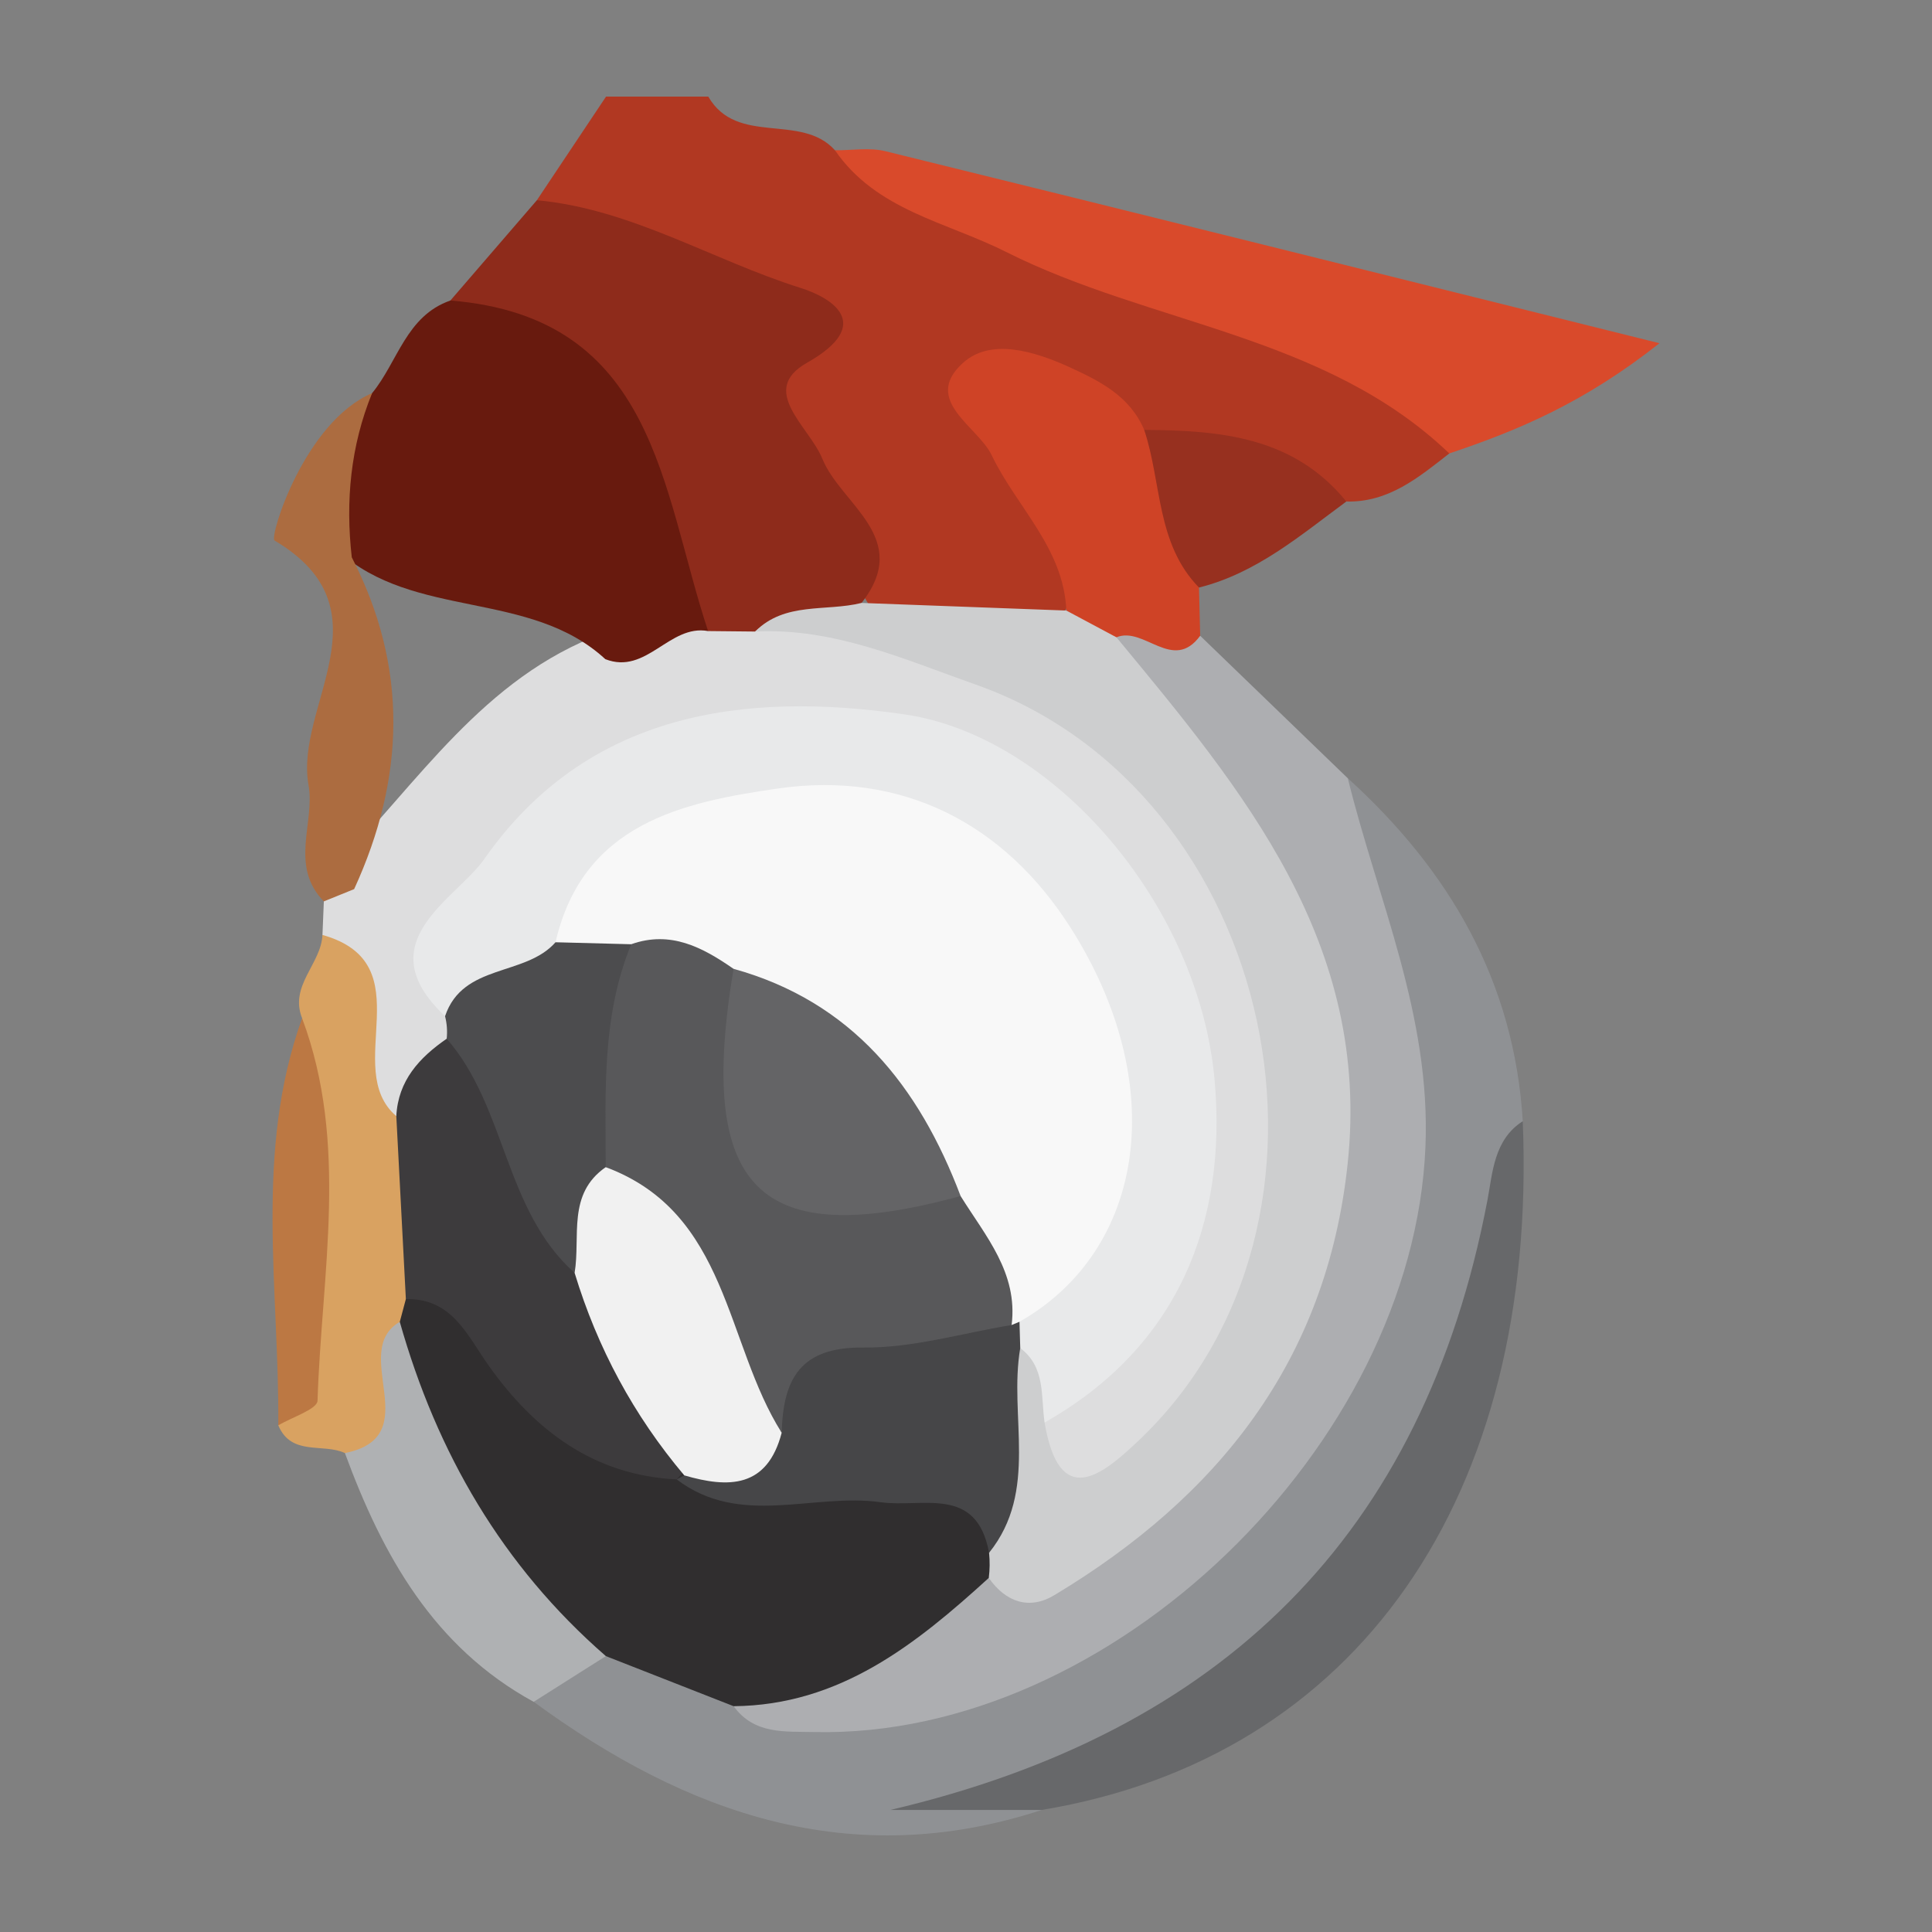 <?xml version="1.0" encoding="utf-8"?>
<!-- Generator: Adobe Illustrator 17.0.0, SVG Export Plug-In . SVG Version: 6.00 Build 0)  -->
<!DOCTYPE svg PUBLIC "-//W3C//DTD SVG 1.1//EN" "http://www.w3.org/Graphics/SVG/1.1/DTD/svg11.dtd">
<svg version="1.1" id="Layer_1" xmlns="http://www.w3.org/2000/svg" xmlns:xlink="http://www.w3.org/1999/xlink" x="0px" y="0px"
	 width="200px" height="200px" viewBox="0 0 200 200" enable-background="new 0 0 200 200" xml:space="preserve">
<rect x="0" y="0" width="200" height="200" fill="#808080" stroke="none"/>
<rect x="-207.667" width="200" height="200"/>
<rect x="286.667" fill="#39AACC" width="200" height="200"/>
<path fill="#FFFFFF" d="M369.919,66.833c1.028,0.894,0.761,1.767,0.762,2.545c0.017,10.741,0.046,21.482-0.008,32.222
	c-0.019,3.796-2.357,6.814-3.814,10.099c-3.846,8.673-7.871,17.267-11.818,25.895c-1.171,2.559-2.224,5.177-3.502,7.68
	c-1.635,3.204-4.272,4.754-7.973,4.558c-3.353-0.177-5.432-1.837-6.838-4.805c-5.691-12.012-11.018-24.191-16.675-36.213
	c-1.972-4.19-2.409-8.293-2.37-12.704c0.077-8.726,0.022-17.454,0.025-26.18c0-0.596-0.003-1.195,0.043-1.788
	c0.035-0.445,0.124-0.945,0.704-0.965c0.46-0.016,0.533,0.44,0.681,0.767c2.21,4.865,4.419,9.731,6.627,14.597
	c3.559,7.843,7.12,15.685,10.674,23.529c2.114,4.666,4.219,9.336,6.33,14.004c0.306,0.677,0.557,1.526,1.386,1.614
	c0.935,0.099,0.837-0.907,1.087-1.448c3.608-7.796,7.17-15.613,10.763-23.416c3.222-6.998,6.552-13.947,9.664-20.993
	C366.987,72.849,368.324,69.897,369.919,66.833z"/>
<path fill="#FFFFFF" d="M296.678,99.757c0-13.793-0.004-27.587,0.002-41.38c0.002-3.918,2.075-6.958,5.472-8.083
	c3.552-1.176,7.191-0.03,9.518,3.074c1.168,1.558,1.374,3.461,1.377,5.301c0.037,27.438,0.043,54.875,0.017,82.313
	c-0.008,8.806-7.877,10.526-12.319,7.817c-2.637-1.608-4.085-3.998-4.079-7.215C296.694,127.642,296.678,113.699,296.678,99.757z"/>
<path fill="#FFFFFF" d="M375.34,99.834c-0.002-13.794-0.013-27.589,0.003-41.383c0.006-5.445,3.541-8.788,8.925-8.511
	c4.108,0.212,7.433,4.055,7.468,8.789c0.05,6.86,0.014,13.72,0.014,20.58c0,20.505,0.004,41.01-0.006,61.515
	c-0.002,3.42-1.134,6.381-4.294,7.995c-6.28,3.209-12.078-1.021-12.096-7.155C375.315,127.721,375.342,113.778,375.34,99.834z"/>
<g>
	<path fill="#FEED08" d="M408.628,49.955c3.016-0.273,5.213,1.348,6.883,3.683c9.343,13.058,18.626,26.159,27.933,39.242
		c6.588,9.26,13.193,18.508,19.771,27.775c3.957,5.574,7.896,11.16,11.807,16.765c2.654,3.804,1.98,8.463-1.543,11.132
		c-3.558,2.696-8.824,2.101-11.534-1.602c-5.832-7.969-11.502-16.058-17.238-24.098c-4.007-5.616-8.033-11.217-12.016-16.85
		c-4.073-5.76-8.086-11.563-12.155-17.326c-6.214-8.8-12.442-17.591-18.692-26.366c-1.925-2.703-2.259-5.584-0.55-8.363
		C402.88,51.37,405.245,49.696,408.628,49.955z"/>
	<path fill="#FEED08" d="M400.244,142.257c-0.164-2.176,0.994-3.856,2.151-5.496c7.407-10.501,14.849-20.978,22.263-31.475
		c1.87-2.647,2.218-2.668,4.03-0.087c2.221,3.163,4.407,6.353,6.711,9.455c1.066,1.435,0.971,2.573-0.052,3.994
		c-6.727,9.344-13.397,18.73-20.07,28.114c-2.179,3.064-5.915,4.246-9.675,3.001C402.607,148.771,400.247,145.466,400.244,142.257z"
		/>
	<path fill="#FEED08" d="M476.667,57.411c-0.049,2.369-0.912,4.104-2.036,5.686c-5.681,7.998-11.407,15.964-17.111,23.946
		c-1.988,2.782-3.987,5.558-5.927,8.374c-1.041,1.511-1.808,1.636-2.932-0.014c-2.3-3.376-4.752-6.65-7.185-9.935
		c-0.939-1.268-1.177-2.336-0.136-3.781c6.6-9.168,13.072-18.427,19.666-27.598c3.99-5.548,10.117-5.767,14.287-0.719
		C476.394,54.703,476.149,56.318,476.667,57.411z"/>
</g>
<g>
	<path fill="#B13822" d="M150.03,46.941c-3.17,2.477-6.279,5.085-10.656,4.975c-7.212-1.525-14.22-3.783-21.284-5.858
		c-4.293-1.523-7.461-6.312-13.18-4.498c-1.067,8.218,12.845,13.882,4.005,23.258c-5.879,2.15-11.778,2.126-17.692,0.234
		c-4.415-9.323-13.79-16.849-10.105-29.154c1.37-4.574-3.372-4.296-5.788-5.428c-6.653-3.115-14.373-4.034-19.753-9.743
		c2.387-3.576,4.773-7.151,7.16-10.727c3.528,0,7.056,0,10.584,0c2.974,5.15,9.612,1.652,13.114,5.556
		c17.191,7.778,35.401,12.932,52.696,20.424C144.084,38.126,150.48,39.247,150.03,46.941z"/>
	<path fill="#8F9194" d="M107.849,187.363c-19.701,6.453-36.747,0.427-52.602-11.192c0.024-5.616,4.753-4.961,8.133-6.128
		c5.352-0.007,10,2.354,14.755,4.371c38.399,6.231,73.079-33.152,64.359-72.574c-1.526-6.899-7.658-13.439-2.967-21.273
		c10.522,9.546,17.232,21.036,18.109,35.501c-2.842,9.613-2.376,19.854-6.741,29.289c-10.783,23.306-27.188,36.33-52.625,40.562
		C101.463,186.391,105.082,184.047,107.849,187.363z"/>
	<path fill="#DDDDDE" d="M33.381,96.783c0.048-1.157,0.095-2.313,0.143-3.47c-0.094-1.292,0.28-2.429,1.107-3.425
		c8.622-8.813,15.399-19.744,27.758-24.31c3.704-1.405,7.455-2.629,11.414-3.115c2.078-0.28,4.159-0.359,6.257-0.292
		c24.918,3.621,45.029,13.542,52.778,39.928c5.308,18.075,0.38,33.774-11.471,47.453c-4.222,4.874-10.097,10.075-15.055-0.027
		c0.776-5.735,5.99-8.398,8.923-12.659c11.947-17.355,7.737-40.755-9.853-53.569c-15.637-11.391-40.099-8.13-52.313,7.104
		c-3.271,4.08-6.805,8.256-4.912,14.219c0.156,1.3,0.055,2.569-0.256,3.834c-1.889,3.389-3.151,7.405-7.893,7.956
		C32.502,111.661,37.735,102.603,33.381,96.783z"/>
	<path fill="#ADAEB1" d="M139.526,80.568c3.104,12.616,8.602,24.516,8.036,38.156c-1.281,30.88-32.507,61.268-63.26,60.576
		c-3.057-0.069-6.227,0.268-8.356-2.675c8.593-5.009,17.1-10.172,26.008-14.633c29.798-5.821,43.863-44.147,26.864-72.965
		c-4.42-7.493-11.578-13.235-13.976-22.003c2.438-5.77,6.174-1.501,9.399-1.21C129.337,70.732,134.431,75.65,139.526,80.568z"/>
	<path fill="#8E2B1B" d="M78.171,65.377c-1.623-0.016-3.246-0.033-4.87-0.049c-1.847-1.819-4.679-3.316-4.999-5.841
		C66.559,45.73,57.181,38.013,46.624,31.108c2.985-3.461,5.97-6.922,8.954-10.382c9.791,0.908,18.161,6.204,27.318,9.088
		c3.049,0.96,7.806,3.68,0.635,7.745c-5.057,2.867,0.223,6.56,1.6,9.937c1.941,4.761,9.347,8.19,4.056,14.92
		C86.273,66.225,81.356,62.579,78.171,65.377z"/>
	<path fill="#681A0E" d="M46.624,31.108c21.312,1.725,21.839,19.653,26.678,34.22c-4.012-0.735-6.371,4.576-10.638,2.908
		c-7.817-7.208-19.829-4.075-27.678-11.235c-3.338-6.421,0.342-11.309,3.534-16.303C41.181,37.467,42.034,32.708,46.624,31.108z"/>
	<path fill="#D94A2B" d="M150.03,46.941c-12.855-12.31-30.872-13.304-45.906-20.873c-6.17-3.106-13.401-4.273-17.687-10.512
		c1.747,0.016,3.579-0.308,5.232,0.099c25.881,6.361,51.74,12.817,80.118,19.876C163.954,41.724,157.123,44.558,150.03,46.941z"/>
	<path fill="#67686A" d="M107.849,187.363c-5.225,0-10.449,0-15.674,0c34.305-8.051,55.192-28.41,61.806-63.126
		c0.532-2.79,0.652-6.262,3.654-8.168C159.225,155.064,140.447,181.954,107.849,187.363z"/>
	<path fill="#CF4326" d="M124.242,65.814c-2.821,3.844-5.801-1.023-8.671,0.159c-2.88,1.234-5.052,1.142-5.183-2.77
		c-0.278-6.491-5.165-10.717-7.725-16.074c-1.432-2.997-7.269-5.687-2.971-9.567c2.86-2.582,7.354-1.227,11.048,0.458
		c3.199,1.459,6.231,3.02,7.709,6.482c5.093,4.328,6.251,10.022,5.671,16.321C124.16,62.487,124.201,64.15,124.242,65.814z"/>
	<path fill="#D9A261" d="M33.381,96.783c10.569,2.985,1.88,13.819,7.647,18.762c5.375,4.453,3.812,10.532,3.849,16.234
		c-0.096,1.38-0.35,2.749-0.677,4.091c-3.659,4.344,2.821,14.666-8.493,14.55c-2.257-1.055-5.538,0.352-6.896-2.866
		c4.372-13.839,1.453-28.106,2.467-42.142C29.924,102.036,33.243,99.797,33.381,96.783z"/>
	<path fill="#AFB1B3" d="M35.705,150.421c8.603-1.723,0.362-10.49,5.682-13.586c8.329,10.784,15.414,22.334,21.332,34.604
		c-2.492,1.578-4.983,3.156-7.474,4.734C44.883,170.509,39.594,160.996,35.705,150.421z"/>
	<path fill="#AC6C40" d="M38.519,40.697c-2.229,5.476-2.766,11.162-2.103,16.996c5.881,11.408,5.517,22.861,0.245,34.349
		c-1.046,0.423-2.092,0.846-3.138,1.27c-3.61-3.696-0.885-8.172-1.584-12.049c-1.475-8.179,8.571-18.131-3.518-25.309
		C27.848,55.614,31.501,43.705,38.519,40.697z"/>
	<path fill="#97301F" d="M124.119,60.823c-4.446-4.553-3.846-10.86-5.672-16.322c7.835,0.05,15.46,0.688,20.926,7.416
		C134.604,55.426,130.069,59.336,124.119,60.823z"/>
	<path fill="#BC7843" d="M31.276,105.413c4.858,13.005,2.017,26.361,1.595,39.582c-0.029,0.895-2.648,1.707-4.062,2.558
		C28.919,133.466,26.289,119.217,31.276,105.413z"/>
	<path fill="#CDCECF" d="M110.388,63.203c1.728,0.923,3.456,1.846,5.183,2.769c13.155,15.895,26.373,31.667,23.935,54.517
		c-2.177,20.402-13.407,34.441-30.36,44.641c-2.59,1.558-5.029,0.736-6.788-1.785c-0.914-1.138-1.335-2.437-1.285-3.893
		c1.36-6.73-1.256-14.253,3.991-20.223c5.803,0.849,4.369,4.464,3.07,8.028c1.538,9.104,5.972,5.427,9.686,1.919
		c23.972-22.644,14.387-67.305-16.806-78.304c-7.395-2.608-14.692-5.904-22.843-5.496c3.1-3.11,7.324-2.041,11.014-2.96
		C96.254,62.679,103.321,62.941,110.388,63.203z"/>
	<path fill="#302E2F" d="M102.387,160.746c0.09,0.868,0.08,1.734-0.029,2.6c-7.564,6.893-15.433,13.181-26.413,13.279
		c-4.409-1.729-8.818-3.458-13.227-5.186c-10.707-9.316-17.499-21.045-21.332-34.601c0.211-0.788,0.42-1.573,0.629-2.359
		c5.44-3.586,8.047,1.021,10.535,4.152c5.424,6.827,12.263,10.882,20.764,12.368c7.192,1.757,14.602-0.223,21.745,1.278
		C99.403,153.188,105.115,153.474,102.387,160.746z"/>
	<path fill="#E8E9EA" d="M108.135,147.258c-0.399-2.713,0.12-5.726-2.519-7.707c-0.757-1.093-0.887-2.24-0.309-3.45
		c12.793-18.518,9.308-38.524-8.382-48.028C83.546,80.884,69.558,84.79,59.539,98.54c-3.48,4.263-7.954,6.517-13.467,6.658
		c-8.159-7.668,1.127-12.071,4.083-16.298c10.58-15.125,26.771-17.378,43.482-14.948c15.438,2.245,30.47,19.633,32.099,37.87
		C127.045,126.484,121.995,139.421,108.135,147.258z"/>
	<path fill="#3D3B3D" d="M70.047,153.146c-8.584-0.414-14.705-5.098-19.427-11.732c-2.29-3.216-3.787-7.017-8.605-6.936
		c-0.329-6.31-0.659-12.62-0.989-18.931c0.184-3.683,2.38-6.058,5.214-8.017c7.101-0.672,6.575,5.761,8.496,9.557
		c2.181,4.311,4.5,8.548,6.737,12.822c2.691,7.533,8.336,13.754,9.806,21.842C70.872,152.215,70.459,152.68,70.047,153.146z"/>
	<path fill="#4C4C4E" d="M59.485,131.771c-7.297-6.506-7.041-17.139-13.243-24.243c0.081-0.787,0.025-1.564-0.169-2.331
		c1.847-5.489,8.306-4.086,11.437-7.656c2.508-2.375,5.235-2.549,8.153-0.815c3.394,7.969,0.149,15.825-0.381,23.736
		C63.985,124.552,63.675,129.164,59.485,131.771z"/>
	<path fill="#464648" d="M105.536,136.828c0.027,0.908,0.053,1.815,0.08,2.723c-1.215,7.044,1.949,14.755-3.229,21.195
		c-1.281-7.029-6.899-4.63-11.212-5.236c-7.02-0.986-14.557,2.637-21.123-2.363c-0.004,0,0.784-0.416,0.784-0.416
		c2.641-2.991,6.628-4.869,7.604-9.256c6.047-10.47,16.307-7.217,25.391-7.825C104.401,136.036,104.969,136.432,105.536,136.828z"/>
	<path fill="#F8F8F8" d="M65.342,97.748c-2.611-0.069-5.222-0.137-7.833-0.206c2.826-12.276,13.077-14.486,23.016-15.916
		c12.864-1.851,23.402,3.611,30.258,14.342c10.385,16.252,7.797,33.439-5.247,40.86l-0.813,0.337
		c-3.402-3.592-5.807-7.779-7.471-12.413c-5.047-9.794-12.474-17.189-22.29-22.174C71.545,101.384,68.15,100.145,65.342,97.748z"/>
	<path fill="#F1F1F1" d="M80.92,148.316c-1.493,5.74-5.492,5.754-10.084,4.414c-5.236-6.199-8.996-13.198-11.351-20.959
		c0.625-3.782-0.797-8.166,3.222-10.949c11.985-2.272,11.993,8.53,15.948,14.833C81.017,139.419,78.974,144.289,80.92,148.316z"/>
	<path fill="#58585A" d="M80.92,148.316c-5.878-9.292-5.477-22.745-18.213-27.493c-0.022-7.794-0.421-15.632,2.635-23.075
		c4.083-1.449,7.392,0.323,10.593,2.545c1.273,1.261,1.954,2.769,2.09,4.573c1.239,16.506,1.245,16.497,18.028,17.303
		c1.316,0.063,2.457,0.688,3.388,1.644c2.567,4.132,5.958,7.938,5.282,13.352c-5.117,0.837-10.243,2.39-15.35,2.332
		C82.777,139.422,81.068,142.825,80.92,148.316z"/>
	<path fill="#646466" d="M99.441,123.812c-20.952,5.716-27.312-0.648-23.506-23.52C88.205,103.7,95.136,112.444,99.441,123.812z"/>
</g>
</svg>
